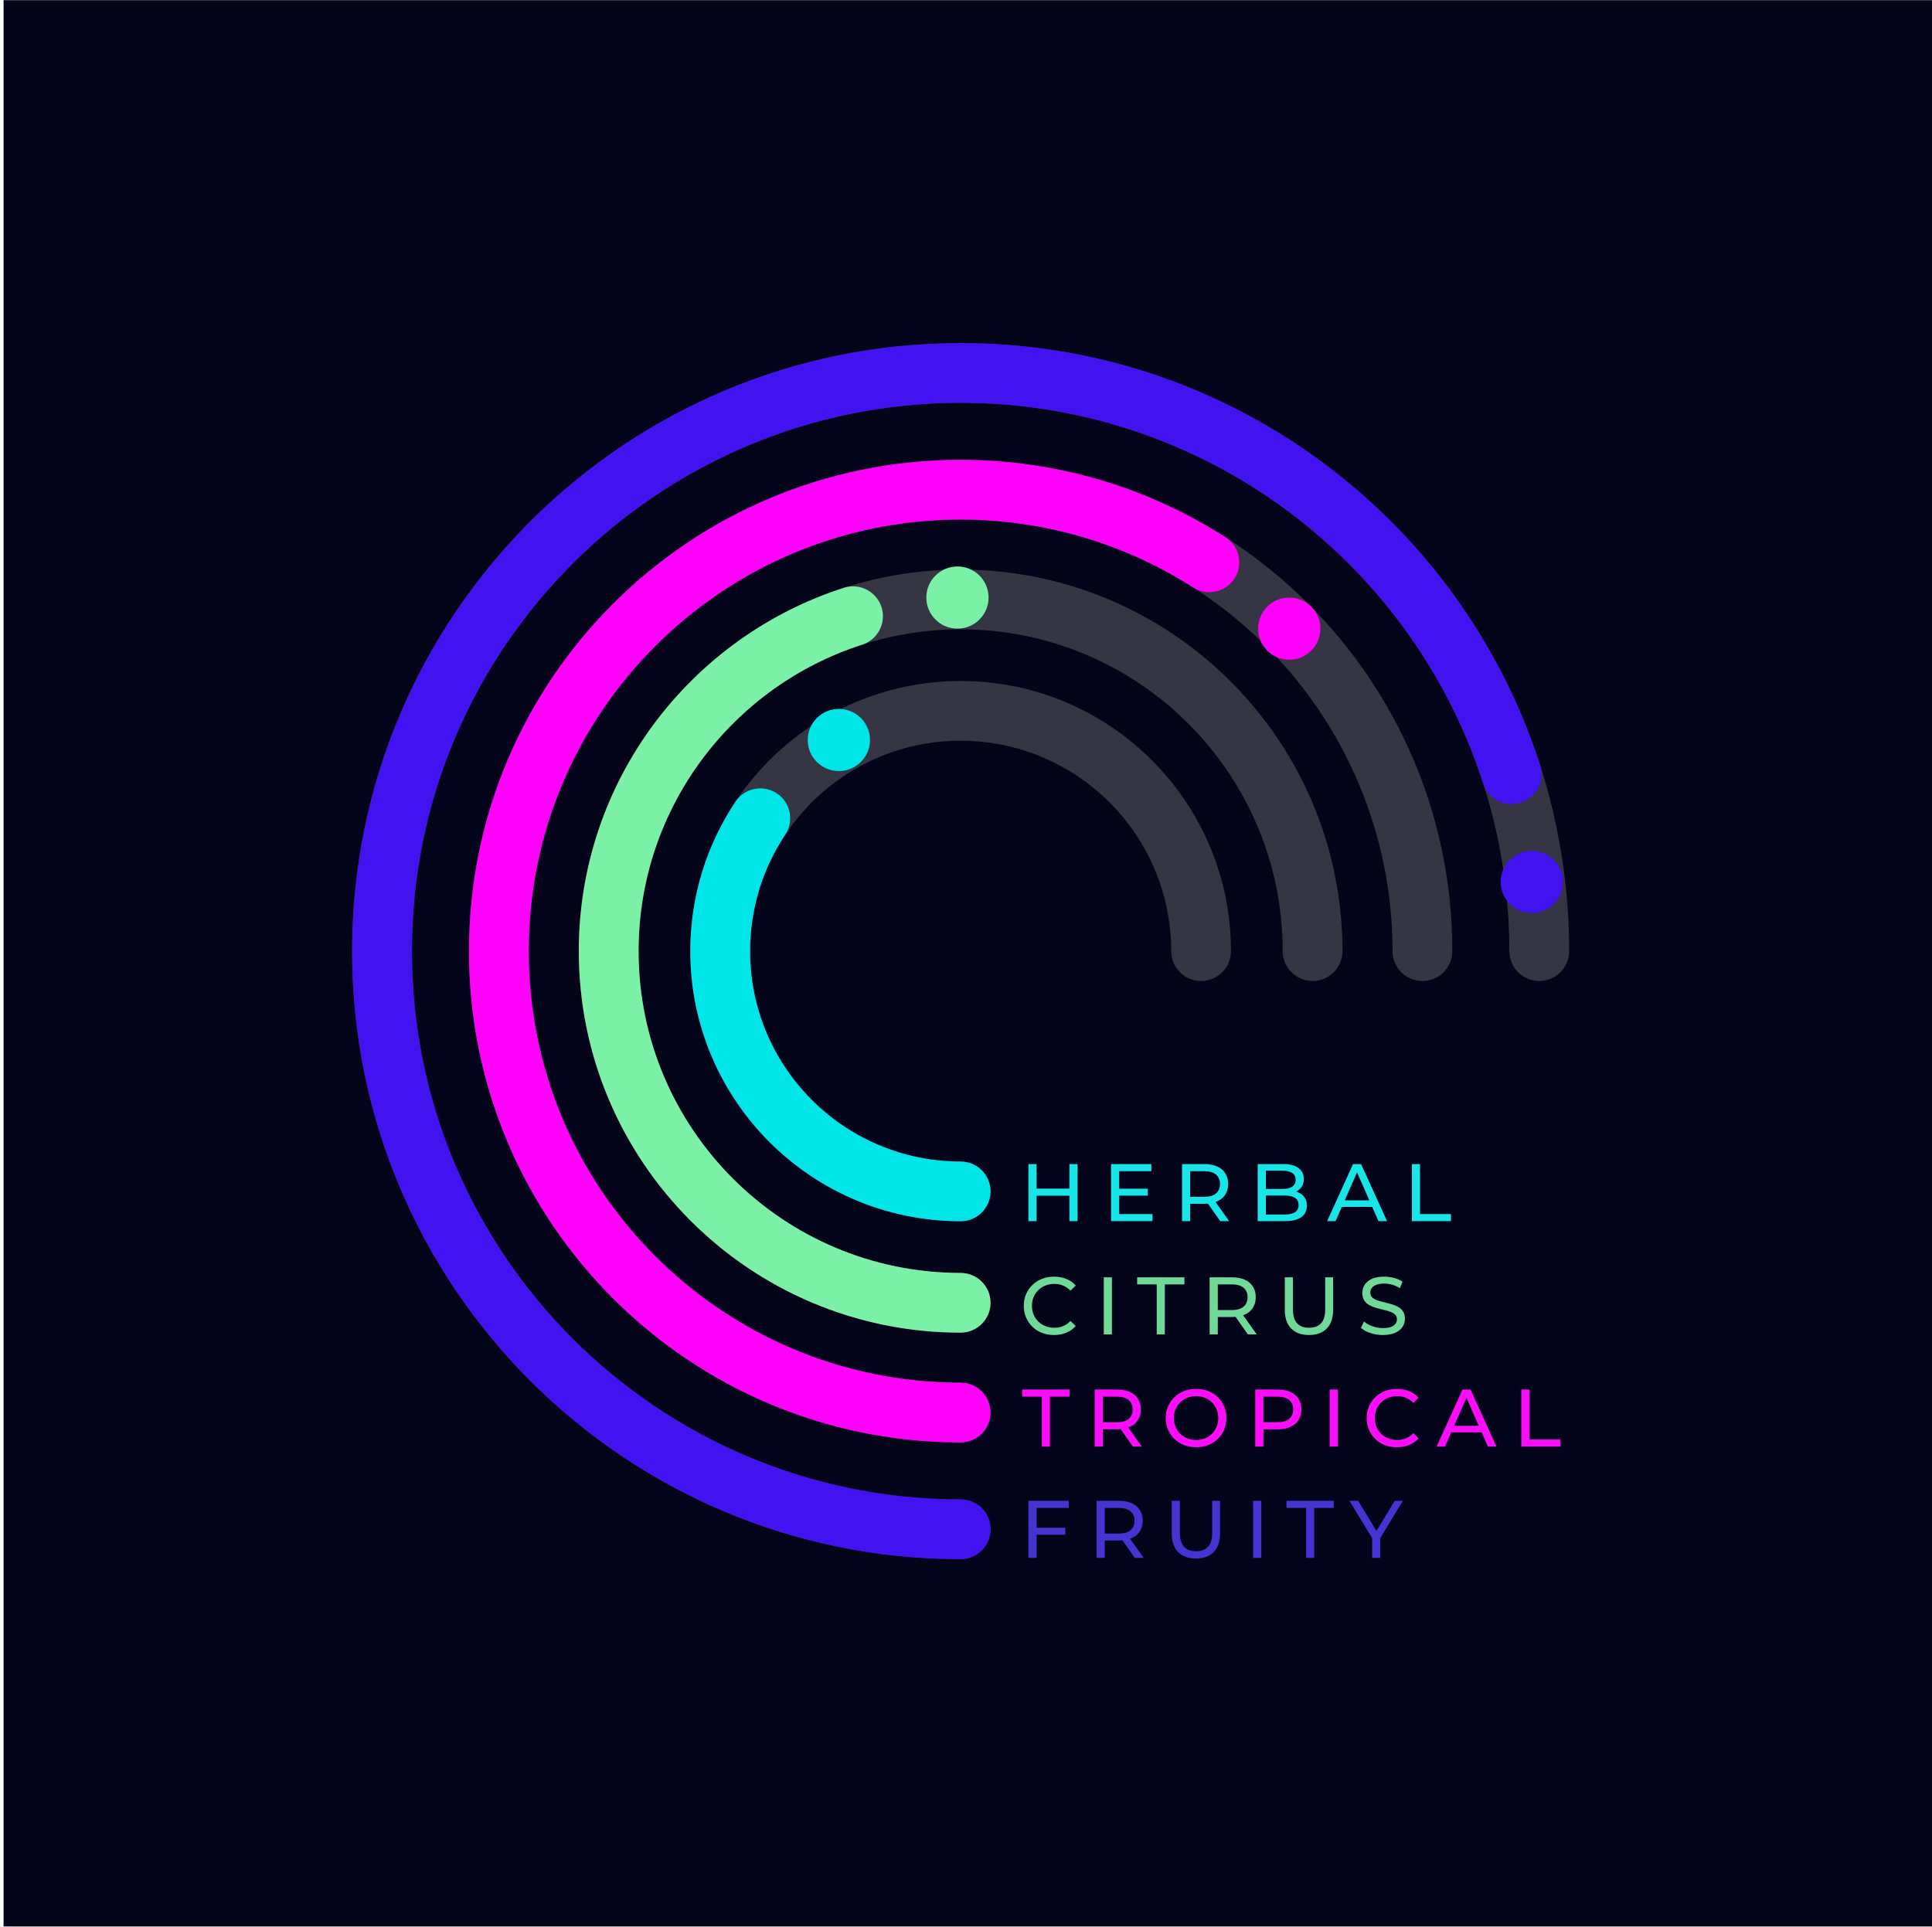 <svg style="fill-rule:evenodd;clip-rule:evenodd;stroke-linejoin:round;stroke-miterlimit:2;" xml:space="preserve" xmlns:xlink="http://www.w3.org/1999/xlink" xmlns="http://www.w3.org/2000/svg" version="1.1" height="1546px" width="1550px"><g transform="matrix(4.167,0,0,4.167,0,-1870.83)"><g transform="matrix(0.688,0,0,0.828,-1232.21,417.531)" id="Flatten-and-Export"><rect style="fill:rgb(4,4,27);" height="448" width="541" y="38" x="1792"></rect><g transform="matrix(12.548,0,0,10.419,-507.655,-10193.1)"><rect style="fill:none;" height="43" width="43" y="982" x="183.333"></rect></g><g transform="matrix(1.144,0,0,0.95,-1283.48,-820.511)"><path style="fill:rgb(53,53,67);" d="M2922.47,1270.73C2926.51,1270.73 2929.79,1274 2929.79,1278.04C2929.79,1282.08 2926.51,1285.35 2922.47,1285.35C2840.32,1285.35 2773.62,1218.65 2773.62,1136.5C2773.62,1054.35 2840.32,987.649 2922.47,987.649C3004.63,987.649 3071.33,1054.35 3071.33,1136.5C3071.33,1140.54 3068.05,1143.81 3064.01,1143.81C3059.98,1143.81 3056.7,1140.54 3056.7,1136.5C3056.7,1062.42 2996.56,1002.27 2922.47,1002.27C2848.39,1002.27 2788.25,1062.42 2788.25,1136.5C2788.25,1210.58 2848.39,1270.73 2922.47,1270.73Z"></path></g><g transform="matrix(1.144,0,0,0.95,-1283.48,-820.511)"><path style="fill:rgb(66,18,241);" d="M2922.47,1270.73C2926.51,1270.73 2929.79,1274 2929.79,1278.04C2929.79,1282.08 2926.51,1285.35 2922.47,1285.35C2840.32,1285.35 2773.62,1218.65 2773.62,1136.5C2773.62,1054.35 2840.32,987.649 2922.47,987.649C2970.58,987.649 3013.38,1010.51 3040.6,1045.96C3050.88,1059.35 3058.93,1074.53 3064.22,1090.95C3065.45,1094.8 3063.33,1098.92 3059.49,1100.15C3055.65,1101.39 3051.53,1099.27 3050.29,1095.43C3045.53,1080.62 3038.27,1066.93 3029,1054.86C3004.45,1022.9 2965.85,1002.27 2922.47,1002.27C2848.39,1002.27 2788.25,1062.42 2788.25,1136.5C2788.25,1210.58 2848.39,1270.73 2922.47,1270.73Z"></path></g><g transform="matrix(1.144,0,0,0.95,-1283.48,-820.511)"><path style="fill:rgb(53,53,67);" d="M2922.47,1188.01C2926.51,1188.01 2929.79,1191.28 2929.79,1195.32C2929.79,1199.36 2926.51,1202.63 2922.47,1202.63C2885.97,1202.63 2856.34,1173 2856.34,1136.5C2856.34,1100 2885.97,1070.37 2922.47,1070.37C2958.97,1070.37 2988.61,1100 2988.61,1136.5C2988.61,1140.54 2985.33,1143.81 2981.29,1143.81C2977.26,1143.81 2973.98,1140.54 2973.98,1136.5C2973.98,1108.07 2950.9,1084.99 2922.47,1084.99C2894.05,1084.99 2870.97,1108.07 2870.97,1136.5C2870.97,1164.93 2894.05,1188.01 2922.47,1188.01Z"></path></g><g transform="matrix(1.144,0,0,0.95,-1283.48,-820.511)"><path style="fill:rgb(0,229,232);" d="M2922.47,1188.01C2926.51,1188.01 2929.79,1191.28 2929.79,1195.32C2929.79,1199.36 2926.51,1202.63 2922.47,1202.63C2885.97,1202.63 2856.34,1173 2856.34,1136.5C2856.34,1122.98 2860.41,1110.4 2867.39,1099.92C2869.62,1096.56 2874.16,1095.65 2877.52,1097.88C2880.88,1100.12 2881.8,1104.66 2879.56,1108.02C2874.13,1116.18 2870.97,1125.97 2870.97,1136.5C2870.97,1164.93 2894.05,1188.01 2922.47,1188.01Z"></path></g><g transform="matrix(1.144,0,0,0.95,-1283.48,-820.511)"><path style="fill:rgb(53,53,67);" d="M2922.47,1215.28C2926.51,1215.28 2929.79,1218.55 2929.79,1222.59C2929.79,1226.62 2926.51,1229.9 2922.47,1229.9C2870.93,1229.9 2829.07,1188.05 2829.07,1136.5C2829.07,1084.95 2870.93,1043.1 2922.47,1043.1C2974.02,1043.1 3015.88,1084.95 3015.88,1136.5C3015.88,1140.54 3012.6,1143.81 3008.56,1143.81C3004.53,1143.81 3001.25,1140.54 3001.25,1136.5C3001.25,1093.02 2965.95,1057.72 2922.47,1057.72C2879,1057.72 2843.7,1093.02 2843.7,1136.5C2843.7,1179.98 2879,1215.28 2922.47,1215.28Z"></path></g><g transform="matrix(1.144,0,0,0.95,-1283.48,-820.511)"><path style="fill:rgb(123,241,168);" d="M2922.47,1215.28C2926.51,1215.28 2929.79,1218.55 2929.79,1222.59C2929.79,1226.62 2926.51,1229.9 2922.47,1229.9C2870.93,1229.9 2829.07,1188.05 2829.07,1136.5C2829.07,1094.91 2856.32,1059.63 2893.92,1047.55C2897.76,1046.32 2901.88,1048.44 2903.12,1052.28C2904.35,1056.12 2902.23,1060.24 2898.39,1061.48C2866.68,1071.66 2843.7,1101.42 2843.7,1136.5C2843.7,1179.98 2879,1215.28 2922.47,1215.28Z"></path></g><g transform="matrix(1.144,0,0,0.95,-1283.48,-820.511)"><path style="fill:rgb(53,53,67);" d="M2922.47,1242.15C2926.51,1242.15 2929.79,1245.42 2929.79,1249.46C2929.79,1253.5 2926.51,1256.77 2922.47,1256.77C2856.09,1256.77 2802.2,1202.88 2802.2,1136.5C2802.2,1070.12 2856.09,1016.23 2922.47,1016.23C2988.86,1016.23 3042.75,1070.12 3042.75,1136.5C3042.75,1140.54 3039.47,1143.81 3035.43,1143.81C3031.4,1143.81 3028.12,1140.54 3028.12,1136.5C3028.12,1078.19 2980.78,1030.85 2922.47,1030.85C2864.17,1030.85 2816.83,1078.19 2816.83,1136.5C2816.83,1194.81 2864.17,1242.15 2922.47,1242.15Z"></path></g><g transform="matrix(0.428,0,0,0.355,1785.95,235.853)"><path style="fill:rgb(66,18,241);" d="M1033.72,20.361C1033.72,31.599 1024.6,40.722 1013.36,40.722C1002.12,40.722 993,31.599 993,20.361C993,9.124 1002.12,0 1013.36,0C1024.6,0 1033.72,9.124 1033.72,20.361Z"></path></g><g transform="matrix(0.428,0,0,0.355,1625.22,169.704)"><path style="fill:rgb(123,241,168);" d="M1033.72,20.361C1033.72,31.599 1024.6,40.722 1013.36,40.722C1002.12,40.722 993,31.599 993,20.361C993,9.124 1002.12,0 1013.36,0C1024.6,0 1033.72,9.124 1033.72,20.361Z"></path></g><g transform="matrix(0.428,0,0,0.355,1718.07,176.937)"><path style="fill:rgb(255,1,251);" d="M1033.72,20.361C1033.72,31.599 1024.6,40.722 1013.36,40.722C1002.12,40.722 993,31.599 993,20.361C993,9.124 1002.12,0 1013.36,0C1024.6,0 1033.72,9.124 1033.72,20.361Z"></path></g><g transform="matrix(0.428,0,0,0.355,1592.03,202.831)"><path style="fill:rgb(0,229,232);" d="M1033.72,20.361C1033.72,31.599 1024.6,40.722 1013.36,40.722C1002.12,40.722 993,31.599 993,20.361C993,9.124 1002.12,0 1013.36,0C1024.6,0 1033.72,9.124 1033.72,20.361Z"></path></g><g transform="matrix(1.144,0,0,0.95,-1283.48,-820.511)"><path style="fill:rgb(255,1,251);" d="M2922.47,1242.15C2926.51,1242.15 2929.79,1245.42 2929.79,1249.46C2929.79,1253.5 2926.51,1256.77 2922.47,1256.77C2856.09,1256.77 2802.2,1202.88 2802.2,1136.5C2802.2,1070.12 2856.09,1016.23 2922.47,1016.23C2946.32,1016.23 2968.55,1023.18 2987.26,1035.17C2990.66,1037.35 2991.65,1041.88 2989.47,1045.27C2987.29,1048.67 2982.76,1049.66 2979.37,1047.48C2962.94,1036.96 2943.41,1030.85 2922.47,1030.85C2864.17,1030.85 2816.83,1078.19 2816.83,1136.5C2816.83,1194.81 2864.17,1242.15 2922.47,1242.15Z"></path></g><g transform="matrix(1.142,0,0,0.948,1103,382.278)"><path style="fill:rgb(69,51,210);fill-rule:nonzero;" d="M856.266,11.606L863.486,11.606L863.486,13.326L856.266,13.326L856.266,11.606ZM856.466,18.986L854.466,18.986L854.466,4.986L864.346,4.986L864.346,6.726L856.466,6.726L856.466,18.986Z"></path><path style="fill:rgb(69,51,210);fill-rule:nonzero;" d="M871.166,18.986L871.166,4.986L876.626,4.986C877.853,4.986 878.9,5.18 879.766,5.566C880.633,5.953 881.3,6.513 881.766,7.246C882.233,7.98 882.466,8.853 882.466,9.866C882.466,10.88 882.233,11.75 881.766,12.476C881.3,13.203 880.633,13.76 879.766,14.146C878.9,14.533 877.853,14.726 876.626,14.726L872.266,14.726L873.166,13.806L873.166,18.986L871.166,18.986ZM880.526,18.986L876.966,13.906L879.106,13.906L882.706,18.986L880.526,18.986ZM873.166,14.006L872.266,13.026L876.566,13.026C877.846,13.026 878.816,12.75 879.476,12.196C880.136,11.643 880.466,10.866 880.466,9.866C880.466,8.866 880.136,8.093 879.476,7.546C878.816,7 877.846,6.726 876.566,6.726L872.266,6.726L873.166,5.726L873.166,14.006Z"></path><path style="fill:rgb(69,51,210);fill-rule:nonzero;" d="M895.506,19.146C893.666,19.146 892.22,18.62 891.166,17.566C890.113,16.513 889.586,14.973 889.586,12.946L889.586,4.986L891.586,4.986L891.586,12.866C891.586,14.426 891.93,15.566 892.616,16.286C893.303,17.006 894.273,17.366 895.526,17.366C896.793,17.366 897.77,17.006 898.456,16.286C899.143,15.566 899.486,14.426 899.486,12.866L899.486,4.986L901.426,4.986L901.426,12.946C901.426,14.973 900.903,16.513 899.856,17.566C898.81,18.62 897.36,19.146 895.506,19.146Z"></path><rect style="fill:rgb(69,51,210);fill-rule:nonzero;" height="14" width="2" y="4.986" x="909.526"></rect><path style="fill:rgb(69,51,210);fill-rule:nonzero;" d="M922.506,18.986L922.506,6.726L917.706,6.726L917.706,4.986L929.286,4.986L929.286,6.726L924.486,6.726L924.486,18.986L922.506,18.986Z"></path><path style="fill:rgb(69,51,210);fill-rule:nonzero;" d="M938.686,18.986L938.686,13.626L939.146,14.866L933.126,4.986L935.266,4.986L940.326,13.326L939.166,13.326L944.246,4.986L946.226,4.986L940.226,14.866L940.666,13.626L940.666,18.986L938.686,18.986Z"></path></g><g transform="matrix(1.142,0,0,0.948,1103.57,356.401)"><path style="fill:rgb(251,13,250);fill-rule:nonzero;" d="M857.246,18.986L857.246,6.726L852.446,6.726L852.446,4.986L864.026,4.986L864.026,6.726L859.226,6.726L859.226,18.986L857.246,18.986Z"></path><path style="fill:rgb(251,13,250);fill-rule:nonzero;" d="M870.206,18.986L870.206,4.986L875.666,4.986C876.893,4.986 877.94,5.18 878.806,5.566C879.673,5.953 880.34,6.513 880.806,7.246C881.273,7.98 881.506,8.853 881.506,9.866C881.506,10.88 881.273,11.75 880.806,12.476C880.34,13.203 879.673,13.76 878.806,14.146C877.94,14.533 876.893,14.726 875.666,14.726L871.306,14.726L872.206,13.806L872.206,18.986L870.206,18.986ZM879.566,18.986L876.006,13.906L878.146,13.906L881.746,18.986L879.566,18.986ZM872.206,14.006L871.306,13.026L875.606,13.026C876.886,13.026 877.856,12.75 878.516,12.196C879.176,11.643 879.506,10.866 879.506,9.866C879.506,8.866 879.176,8.093 878.516,7.546C877.856,7 876.886,6.726 875.606,6.726L871.306,6.726L872.206,5.726L872.206,14.006Z"></path><path style="fill:rgb(251,13,250);fill-rule:nonzero;" d="M895.066,19.146C894,19.146 893.01,18.966 892.096,18.606C891.183,18.246 890.393,17.743 889.726,17.096C889.06,16.45 888.54,15.693 888.166,14.826C887.793,13.96 887.606,13.013 887.606,11.986C887.606,10.96 887.793,10.013 888.166,9.146C888.54,8.28 889.06,7.523 889.726,6.876C890.393,6.23 891.18,5.726 892.086,5.366C892.993,5.006 893.986,4.826 895.066,4.826C896.133,4.826 897.116,5.003 898.016,5.356C898.916,5.71 899.703,6.21 900.376,6.856C901.05,7.503 901.57,8.26 901.936,9.126C902.303,9.993 902.486,10.946 902.486,11.986C902.486,13.026 902.303,13.98 901.936,14.846C901.57,15.713 901.05,16.47 900.376,17.116C899.703,17.763 898.916,18.263 898.016,18.616C897.116,18.97 896.133,19.146 895.066,19.146ZM895.066,17.366C895.84,17.366 896.556,17.233 897.216,16.966C897.876,16.7 898.45,16.323 898.936,15.836C899.423,15.35 899.803,14.78 900.076,14.126C900.35,13.473 900.486,12.76 900.486,11.986C900.486,11.213 900.35,10.5 900.076,9.846C899.803,9.193 899.423,8.623 898.936,8.136C898.45,7.65 897.876,7.273 897.216,7.006C896.556,6.74 895.84,6.606 895.066,6.606C894.28,6.606 893.556,6.74 892.896,7.006C892.236,7.273 891.66,7.65 891.166,8.136C890.673,8.623 890.29,9.193 890.016,9.846C889.743,10.5 889.606,11.213 889.606,11.986C889.606,12.76 889.743,13.473 890.016,14.126C890.29,14.78 890.673,15.35 891.166,15.836C891.66,16.323 892.236,16.7 892.896,16.966C893.556,17.233 894.28,17.366 895.066,17.366Z"></path><path style="fill:rgb(251,13,250);fill-rule:nonzero;" d="M909.546,18.986L909.546,4.986L915.006,4.986C916.233,4.986 917.28,5.18 918.146,5.566C919.013,5.953 919.68,6.513 920.146,7.246C920.613,7.98 920.846,8.853 920.846,9.866C920.846,10.88 920.613,11.75 920.146,12.476C919.68,13.203 919.013,13.763 918.146,14.156C917.28,14.55 916.233,14.746 915.006,14.746L910.646,14.746L911.546,13.806L911.546,18.986L909.546,18.986ZM911.546,14.006L910.646,13.006L914.946,13.006C916.226,13.006 917.196,12.733 917.856,12.186C918.516,11.64 918.846,10.866 918.846,9.866C918.846,8.866 918.516,8.093 917.856,7.546C917.196,7 916.226,6.726 914.946,6.726L910.646,6.726L911.546,5.726L911.546,14.006Z"></path><rect style="fill:rgb(251,13,250);fill-rule:nonzero;" height="14" width="2" y="4.986" x="927.786"></rect><path style="fill:rgb(251,13,250);fill-rule:nonzero;" d="M944.246,19.146C943.18,19.146 942.196,18.97 941.296,18.616C940.396,18.263 939.616,17.763 938.956,17.116C938.296,16.47 937.78,15.713 937.406,14.846C937.033,13.98 936.846,13.026 936.846,11.986C936.846,10.946 937.033,9.993 937.406,9.126C937.78,8.26 938.3,7.503 938.966,6.856C939.633,6.21 940.416,5.71 941.316,5.356C942.216,5.003 943.2,4.826 944.266,4.826C945.346,4.826 946.343,5.01 947.256,5.376C948.17,5.743 948.946,6.286 949.586,7.006L948.286,8.266C947.753,7.706 947.153,7.29 946.486,7.016C945.82,6.743 945.106,6.606 944.346,6.606C943.56,6.606 942.83,6.74 942.156,7.006C941.483,7.273 940.9,7.646 940.406,8.126C939.913,8.606 939.53,9.176 939.256,9.836C938.983,10.496 938.846,11.213 938.846,11.986C938.846,12.76 938.983,13.476 939.256,14.136C939.53,14.796 939.913,15.366 940.406,15.846C940.9,16.326 941.483,16.7 942.156,16.966C942.83,17.233 943.56,17.366 944.346,17.366C945.106,17.366 945.82,17.23 946.486,16.956C947.153,16.683 947.753,16.26 948.286,15.686L949.586,16.946C948.946,17.666 948.17,18.213 947.256,18.586C946.343,18.96 945.34,19.146 944.246,19.146Z"></path><path style="fill:rgb(251,13,250);fill-rule:nonzero;" d="M953.986,18.986L960.326,4.986L962.306,4.986L968.666,18.986L966.566,18.986L960.906,6.106L961.706,6.106L956.046,18.986L953.986,18.986ZM956.686,15.486L957.226,13.886L965.106,13.886L965.686,15.486L956.686,15.486Z"></path><path style="fill:rgb(251,13,250);fill-rule:nonzero;" d="M974.746,18.986L974.746,4.986L976.746,4.986L976.746,17.246L984.326,17.246L984.326,18.986L974.746,18.986Z"></path></g><g transform="matrix(1.142,0,0,0.948,1103,330.296)"><path style="fill:rgb(111,217,152);fill-rule:nonzero;" d="M860.726,19.146C859.66,19.146 858.676,18.97 857.776,18.616C856.876,18.263 856.096,17.763 855.436,17.116C854.776,16.47 854.26,15.713 853.886,14.846C853.513,13.98 853.326,13.026 853.326,11.986C853.326,10.946 853.513,9.993 853.886,9.126C854.26,8.26 854.78,7.503 855.446,6.856C856.113,6.21 856.896,5.71 857.796,5.356C858.696,5.003 859.68,4.826 860.746,4.826C861.826,4.826 862.823,5.01 863.736,5.376C864.65,5.743 865.426,6.286 866.066,7.006L864.766,8.266C864.233,7.706 863.633,7.29 862.966,7.016C862.3,6.743 861.586,6.606 860.826,6.606C860.04,6.606 859.31,6.74 858.636,7.006C857.963,7.273 857.38,7.646 856.886,8.126C856.393,8.606 856.01,9.176 855.736,9.836C855.463,10.496 855.326,11.213 855.326,11.986C855.326,12.76 855.463,13.476 855.736,14.136C856.01,14.796 856.393,15.366 856.886,15.846C857.38,16.326 857.963,16.7 858.636,16.966C859.31,17.233 860.04,17.366 860.826,17.366C861.586,17.366 862.3,17.23 862.966,16.956C863.633,16.683 864.233,16.26 864.766,15.686L866.066,16.946C865.426,17.666 864.65,18.213 863.736,18.586C862.823,18.96 861.82,19.146 860.726,19.146Z"></path><rect style="fill:rgb(111,217,152);fill-rule:nonzero;" height="14" width="2" y="4.986" x="872.926"></rect><path style="fill:rgb(111,217,152);fill-rule:nonzero;" d="M885.906,18.986L885.906,6.726L881.106,6.726L881.106,4.986L892.686,4.986L892.686,6.726L887.886,6.726L887.886,18.986L885.906,18.986Z"></path><path style="fill:rgb(111,217,152);fill-rule:nonzero;" d="M898.866,18.986L898.866,4.986L904.326,4.986C905.553,4.986 906.6,5.18 907.466,5.566C908.333,5.953 909,6.513 909.466,7.246C909.933,7.98 910.166,8.853 910.166,9.866C910.166,10.88 909.933,11.75 909.466,12.476C909,13.203 908.333,13.76 907.466,14.146C906.6,14.533 905.553,14.726 904.326,14.726L899.966,14.726L900.866,13.806L900.866,18.986L898.866,18.986ZM908.226,18.986L904.666,13.906L906.806,13.906L910.406,18.986L908.226,18.986ZM900.866,14.006L899.966,13.026L904.266,13.026C905.546,13.026 906.516,12.75 907.176,12.196C907.836,11.643 908.166,10.866 908.166,9.866C908.166,8.866 907.836,8.093 907.176,7.546C906.516,7 905.546,6.726 904.266,6.726L899.966,6.726L900.866,5.726L900.866,14.006Z"></path><path style="fill:rgb(111,217,152);fill-rule:nonzero;" d="M923.206,19.146C921.366,19.146 919.92,18.62 918.866,17.566C917.813,16.513 917.286,14.973 917.286,12.946L917.286,4.986L919.286,4.986L919.286,12.866C919.286,14.426 919.63,15.566 920.316,16.286C921.003,17.006 921.973,17.366 923.226,17.366C924.493,17.366 925.47,17.006 926.156,16.286C926.843,15.566 927.186,14.426 927.186,12.866L927.186,4.986L929.126,4.986L929.126,12.946C929.126,14.973 928.603,16.513 927.556,17.566C926.51,18.62 925.06,19.146 923.206,19.146Z"></path><path style="fill:rgb(111,217,152);fill-rule:nonzero;" d="M941.306,19.146C940.24,19.146 939.22,18.983 938.246,18.656C937.273,18.33 936.506,17.906 935.946,17.386L936.686,15.826C937.22,16.293 937.9,16.68 938.726,16.986C939.553,17.293 940.413,17.446 941.306,17.446C942.12,17.446 942.78,17.353 943.286,17.166C943.793,16.98 944.166,16.723 944.406,16.396C944.646,16.07 944.766,15.7 944.766,15.286C944.766,14.806 944.61,14.42 944.296,14.126C943.983,13.833 943.576,13.596 943.076,13.416C942.576,13.236 942.026,13.08 941.426,12.946C940.826,12.813 940.223,12.656 939.616,12.476C939.01,12.296 938.456,12.066 937.956,11.786C937.456,11.506 937.053,11.13 936.746,10.656C936.44,10.183 936.286,9.573 936.286,8.826C936.286,8.106 936.476,7.443 936.856,6.836C937.236,6.23 937.823,5.743 938.616,5.376C939.41,5.01 940.42,4.826 941.646,4.826C942.46,4.826 943.266,4.933 944.066,5.146C944.866,5.36 945.56,5.666 946.146,6.066L945.486,7.666C944.886,7.266 944.253,6.976 943.586,6.796C942.92,6.616 942.273,6.526 941.646,6.526C940.86,6.526 940.213,6.626 939.706,6.826C939.2,7.026 938.83,7.293 938.596,7.626C938.363,7.96 938.246,8.333 938.246,8.746C938.246,9.24 938.403,9.633 938.716,9.926C939.03,10.22 939.436,10.453 939.936,10.626C940.436,10.8 940.986,10.956 941.586,11.096C942.186,11.236 942.79,11.393 943.396,11.566C944.003,11.74 944.556,11.966 945.056,12.246C945.556,12.526 945.96,12.9 946.266,13.366C946.573,13.833 946.726,14.433 946.726,15.166C946.726,15.873 946.533,16.53 946.146,17.136C945.76,17.743 945.163,18.23 944.356,18.596C943.55,18.963 942.533,19.146 941.306,19.146Z"></path></g><g transform="matrix(1.142,0,0,0.948,1103,303.964)"><path style="fill:rgb(24,229,232);fill-rule:nonzero;" d="M864.506,4.986L866.506,4.986L866.506,18.986L864.506,18.986L864.506,4.986ZM856.466,18.986L854.466,18.986L854.466,4.986L856.466,4.986L856.466,18.986ZM864.686,12.746L856.266,12.746L856.266,11.006L864.686,11.006L864.686,12.746Z"></path><path style="fill:rgb(24,229,232);fill-rule:nonzero;" d="M876.526,11.026L883.726,11.026L883.726,12.726L876.526,12.726L876.526,11.026ZM876.706,17.246L884.866,17.246L884.866,18.986L874.706,18.986L874.706,4.986L884.586,4.986L884.586,6.726L876.706,6.726L876.706,17.246Z"></path><path style="fill:rgb(24,229,232);fill-rule:nonzero;" d="M892.106,18.986L892.106,4.986L897.566,4.986C898.793,4.986 899.84,5.18 900.706,5.566C901.573,5.953 902.24,6.513 902.706,7.246C903.173,7.98 903.406,8.853 903.406,9.866C903.406,10.88 903.173,11.75 902.706,12.476C902.24,13.203 901.573,13.76 900.706,14.146C899.84,14.533 898.793,14.726 897.566,14.726L893.206,14.726L894.106,13.806L894.106,18.986L892.106,18.986ZM901.466,18.986L897.906,13.906L900.046,13.906L903.646,18.986L901.466,18.986ZM894.106,14.006L893.206,13.026L897.506,13.026C898.786,13.026 899.756,12.75 900.416,12.196C901.076,11.643 901.406,10.866 901.406,9.866C901.406,8.866 901.076,8.093 900.416,7.546C899.756,7 898.786,6.726 897.506,6.726L893.206,6.726L894.106,5.726L894.106,14.006Z"></path><path style="fill:rgb(24,229,232);fill-rule:nonzero;" d="M910.646,18.986L910.646,4.986L916.926,4.986C918.54,4.986 919.78,5.31 920.646,5.956C921.513,6.603 921.946,7.486 921.946,8.606C921.946,9.366 921.776,10.006 921.436,10.526C921.096,11.046 920.64,11.446 920.066,11.726C919.493,12.006 918.873,12.146 918.206,12.146L918.566,11.546C919.366,11.546 920.073,11.686 920.686,11.966C921.3,12.246 921.786,12.656 922.146,13.196C922.506,13.736 922.686,14.406 922.686,15.206C922.686,16.406 922.236,17.336 921.336,17.996C920.436,18.656 919.1,18.986 917.326,18.986L910.646,18.986ZM912.646,17.366L917.246,17.366C918.353,17.366 919.2,17.18 919.786,16.806C920.373,16.433 920.666,15.846 920.666,15.046C920.666,14.233 920.373,13.64 919.786,13.266C919.2,12.893 918.353,12.706 917.246,12.706L912.466,12.706L912.466,11.086L916.746,11.086C917.76,11.086 918.546,10.9 919.106,10.526C919.666,10.153 919.946,9.593 919.946,8.846C919.946,8.1 919.666,7.54 919.106,7.166C918.546,6.793 917.76,6.606 916.746,6.606L912.646,6.606L912.646,17.366Z"></path><path style="fill:rgb(24,229,232);fill-rule:nonzero;" d="M927.666,18.986L934.006,4.986L935.986,4.986L942.346,18.986L940.246,18.986L934.586,6.106L935.386,6.106L929.726,18.986L927.666,18.986ZM930.366,15.486L930.906,13.886L938.786,13.886L939.366,15.486L930.366,15.486Z"></path><path style="fill:rgb(24,229,232);fill-rule:nonzero;" d="M948.426,18.986L948.426,4.986L950.426,4.986L950.426,17.246L958.006,17.246L958.006,18.986L948.426,18.986Z"></path></g></g></g></svg>